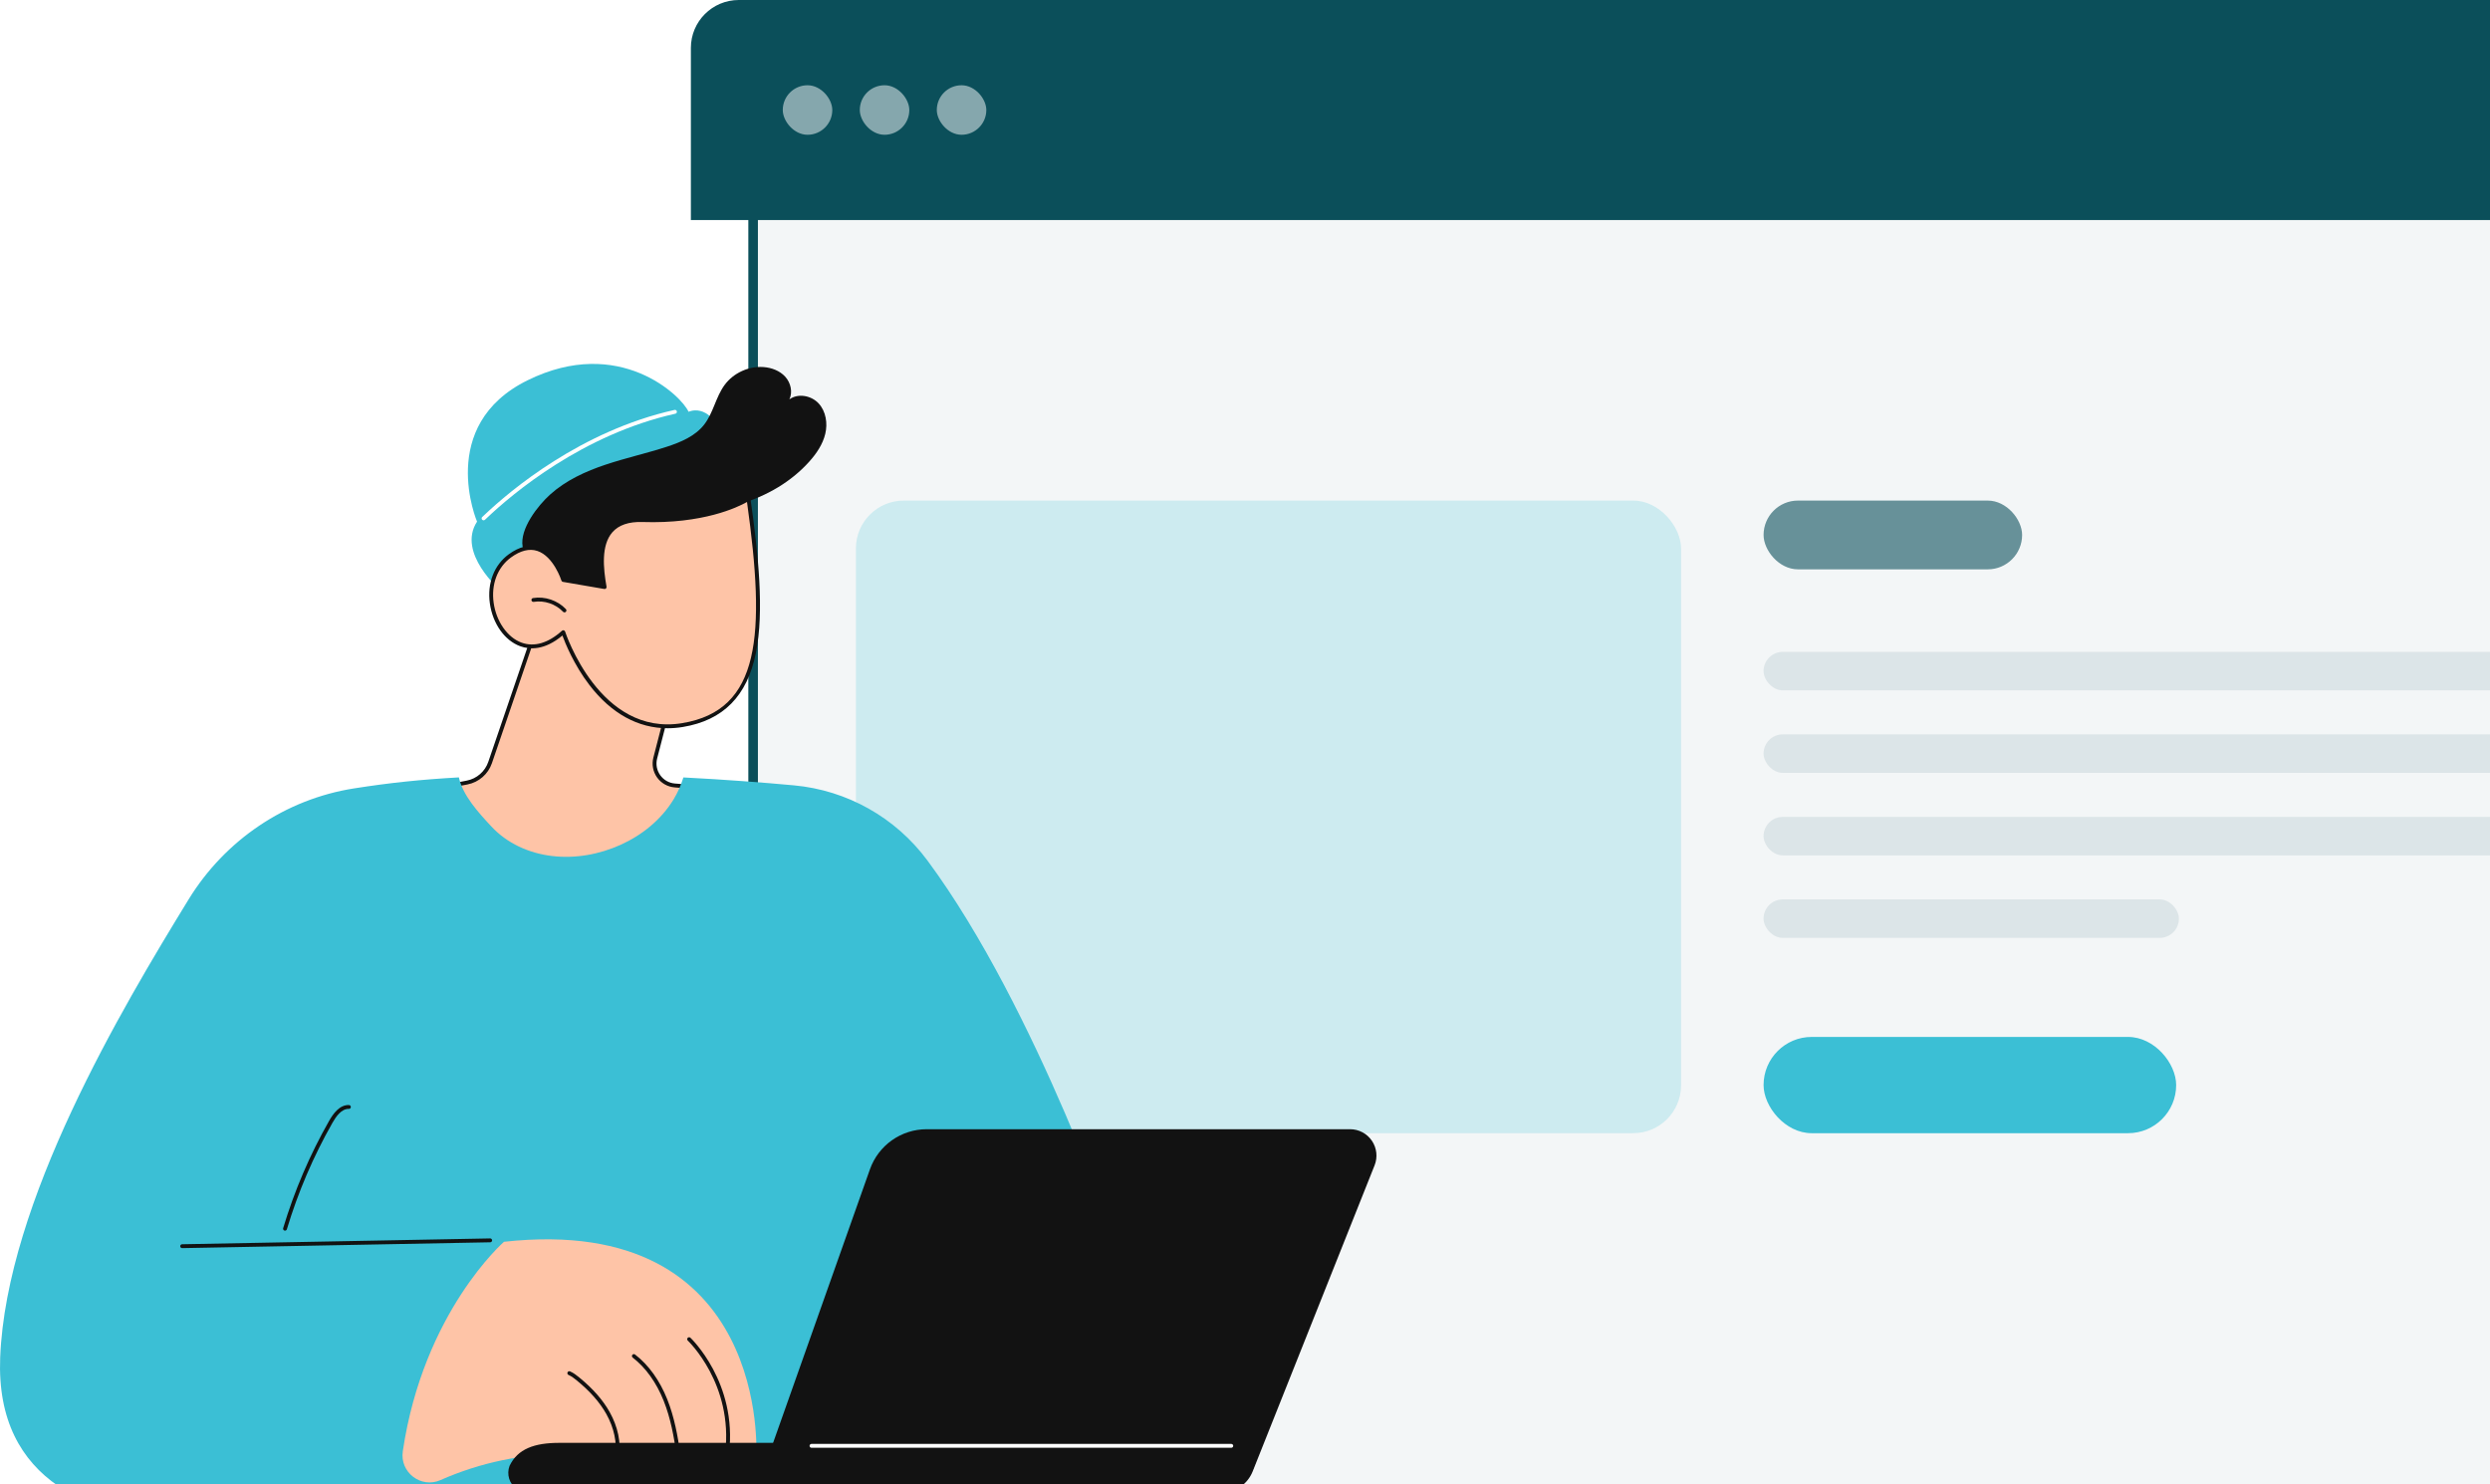 <svg width="260" height="155" viewBox="0 0 260 155" fill="none" xmlns="http://www.w3.org/2000/svg">
<g filter="url(#filter0_d_217_7261)">
<rect x="72.14" width="227.752" height="156.239" rx="5" fill="white"/>
<rect x="72.14" width="227.752" height="156.239" rx="5" fill="#0B4F5A" fill-opacity="0.05"/>
<rect x="72.64" y="0.5" width="226.752" height="155.239" rx="4.5" stroke="#0B4F5A"/>
</g>
<path d="M72.14 5C72.14 2.239 74.379 0 77.14 0H294.892C297.654 0 299.892 2.239 299.892 5V22.976H72.14V5Z" fill="#0B4F5A"/>
<rect opacity="0.5" x="97.819" y="8.903" width="5.17" height="5.17" rx="2.585" fill="white"/>
<rect opacity="0.5" x="89.778" y="8.903" width="5.17" height="5.17" rx="2.585" fill="white"/>
<rect opacity="0.5" x="81.736" y="8.903" width="5.17" height="5.17" rx="2.585" fill="white"/>
<rect opacity="0.2" x="89.372" y="52.271" width="86.161" height="66.057" rx="5" fill="#3BBFD5"/>
<rect opacity="0.6" x="184.149" y="52.271" width="26.997" height="7.18" rx="3.59" fill="#0B4F5A"/>
<rect x="184.149" y="108.276" width="43.081" height="10.052" rx="5.026" fill="#3BBFD5"/>
<rect opacity="0.1" x="184.149" y="68.067" width="98.511" height="4.021" rx="2.01" fill="#0B4F5A"/>
<rect opacity="0.1" x="184.149" y="76.683" width="98.511" height="4.021" rx="2.01" fill="#0B4F5A"/>
<rect opacity="0.1" x="184.149" y="85.299" width="98.511" height="4.021" rx="2.01" fill="#0B4F5A"/>
<rect opacity="0.1" x="184.149" y="93.915" width="43.368" height="4.021" rx="2.01" fill="#0B4F5A"/>
<path d="M56.921 62.821L51.175 79.624C50.807 80.699 49.895 81.494 48.781 81.71L46.223 82.208C46.223 82.208 52.874 96.651 64.085 94.231C75.294 91.811 72.829 82.208 72.829 82.208L70.458 82.016C69.038 81.901 68.065 80.533 68.421 79.154L71.086 68.827C71.086 68.827 60.224 60.069 56.921 62.819V62.821Z" fill="#FEC4A7"/>
<path d="M61.603 94.703C57.818 94.703 54.126 92.856 50.802 89.265C47.752 85.971 46.057 82.329 46.04 82.293C46.014 82.237 46.015 82.172 46.043 82.116C46.072 82.061 46.124 82.021 46.185 82.009L48.742 81.512C49.782 81.31 50.641 80.562 50.984 79.559L56.73 62.756C56.742 62.721 56.763 62.69 56.792 62.666C60.183 59.842 70.765 68.309 71.213 68.671C71.275 68.72 71.303 68.802 71.282 68.879L68.617 79.206C68.462 79.806 68.58 80.439 68.939 80.944C69.298 81.449 69.858 81.767 70.475 81.816L72.846 82.008C72.932 82.016 73.004 82.076 73.025 82.16C73.066 82.321 74.011 86.139 71.864 89.613C70.374 92.024 67.771 93.645 64.127 94.432C63.283 94.614 62.441 94.705 61.603 94.705V94.703ZM46.52 82.357C46.943 83.206 48.538 86.227 51.105 88.997C53.864 91.973 58.347 95.263 64.041 94.035C67.574 93.272 70.09 91.712 71.519 89.399C73.353 86.431 72.81 83.112 72.664 82.399L70.441 82.22C69.704 82.16 69.036 81.78 68.608 81.179C68.18 80.577 68.039 79.822 68.224 79.106L70.856 68.907C69.756 68.039 60.116 60.574 57.093 62.943L51.366 79.691C50.977 80.831 50.001 81.681 48.82 81.911L46.52 82.358V82.357Z" fill="#121212"/>
<path d="M52.259 61.654C52.259 61.654 47.676 57.742 49.812 54.469C49.812 54.469 45.526 44.42 55.092 39.708C64.658 34.996 71.188 41.355 71.897 43C71.897 43 73.998 41.95 75.417 45.441L54.931 63.58L52.259 61.654Z" fill="#3BBFD5"/>
<path d="M50.493 54.33C50.413 54.33 50.337 54.282 50.305 54.203C50.268 54.112 50.303 54.01 50.382 53.959C50.41 53.936 50.471 53.876 50.567 53.786C53.282 51.212 60.652 44.99 70.433 42.804C70.542 42.779 70.65 42.848 70.675 42.957C70.7 43.067 70.631 43.174 70.521 43.199C60.84 45.363 53.536 51.53 50.846 54.08C50.63 54.285 50.617 54.298 50.569 54.317C50.544 54.327 50.518 54.332 50.493 54.332V54.33Z" fill="white"/>
<path d="M64.033 63.173C65.549 61.963 74.644 53.411 77.354 52.599C80.065 51.786 82.607 50.316 84.495 48.209C85.248 47.37 85.907 46.406 86.171 45.31C86.434 44.214 86.249 42.965 85.487 42.133C84.725 41.301 83.337 41.035 82.427 41.701C82.793 40.934 82.564 39.968 81.994 39.338C81.423 38.709 80.568 38.391 79.722 38.328C78.172 38.215 76.587 38.944 75.664 40.194C74.739 41.448 74.486 43.11 73.527 44.339C72.582 45.549 71.083 46.174 69.624 46.65C67.517 47.336 65.348 47.815 63.247 48.516C61.147 49.216 59.084 50.16 57.439 51.644C56.18 52.78 54.254 55.212 54.572 57.08C54.713 57.91 56.028 58.583 56.635 59.178C57.459 59.985 60.534 63.897 64.034 63.173H64.033Z" fill="#121212"/>
<path d="M58.816 60.557C58.816 60.557 57.142 55.2 53.238 58.045C48.539 61.468 53.09 71.171 58.816 66.013C58.816 66.013 62.381 77.181 71.268 75.709C80.156 74.238 79.972 64.906 78.159 52.085C78.159 52.085 74.445 54.551 67.091 54.305C62.159 54.141 62.675 58.696 63.135 61.301L58.817 60.557H58.816Z" fill="#FEC4A7"/>
<path d="M69.707 76.043C66.625 76.043 63.83 74.506 61.55 71.536C59.921 69.415 59.011 67.147 58.725 66.361C56.865 67.922 55.313 67.84 54.324 67.481C52.696 66.889 51.451 65.136 51.15 63.013C50.853 60.915 51.59 58.996 53.121 57.881C54.228 57.074 55.277 56.826 56.236 57.143C57.933 57.704 58.782 59.843 58.97 60.379L62.888 61.054C62.562 59.089 62.398 56.743 63.636 55.316C64.379 54.46 65.543 54.053 67.099 54.104C74.306 54.344 78.012 51.942 78.049 51.918C78.107 51.879 78.18 51.874 78.244 51.902C78.307 51.931 78.351 51.989 78.362 52.058C79.18 57.855 79.816 63.822 78.926 68.195C78.011 72.689 75.518 75.213 71.302 75.911C70.763 76 70.231 76.044 69.707 76.044V76.043ZM58.817 65.811C58.834 65.811 58.852 65.813 58.869 65.818C58.935 65.836 58.989 65.886 59.009 65.952C59.044 66.062 62.62 76.937 71.235 75.511C79.416 74.157 79.948 66.35 78.001 52.418C77.019 52.973 73.402 54.719 67.083 54.509C65.66 54.462 64.599 54.823 63.94 55.582C62.755 56.947 62.994 59.338 63.334 61.267C63.345 61.332 63.325 61.398 63.278 61.445C63.231 61.492 63.165 61.513 63.099 61.502L58.781 60.759C58.706 60.746 58.645 60.693 58.622 60.62C58.614 60.595 57.811 58.092 56.106 57.529C55.277 57.256 54.352 57.485 53.356 58.21C51.948 59.236 51.273 61.011 51.548 62.959C51.824 64.904 52.993 66.57 54.459 67.103C55.786 67.585 57.244 67.157 58.679 65.865C58.717 65.831 58.765 65.812 58.814 65.812L58.817 65.811Z" fill="#121212"/>
<path d="M58.942 63.944C58.888 63.944 58.835 63.923 58.796 63.882C58.015 63.065 56.838 62.669 55.723 62.848C55.613 62.865 55.509 62.791 55.492 62.68C55.474 62.57 55.549 62.466 55.66 62.449C56.904 62.248 58.218 62.691 59.089 63.602C59.166 63.683 59.163 63.811 59.082 63.888C59.043 63.926 58.993 63.944 58.943 63.944H58.942Z" fill="#121212"/>
<path d="M96.835 89.847C93.518 85.367 88.451 82.518 82.902 82.007C79.741 81.716 75.778 81.406 71.358 81.18C71.114 81.976 70.774 82.746 70.333 83.473C69.052 85.582 67.046 87.205 64.81 88.213C62.573 89.222 60.069 89.678 57.624 89.382C55.23 89.093 52.952 88.074 51.297 86.29C49.949 84.836 48.331 83.08 47.916 81.175C43.907 81.402 40.746 81.734 36.982 82.323C29.799 83.449 23.49 87.724 19.689 93.924C12.724 105.288 0.664 125.494 0.019 141.752C-1.021 167.952 41.513 156.838 41.513 156.838L89.286 152.449L116.962 131.028C116.962 131.028 108.348 105.401 96.836 89.847H96.835Z" fill="#3BBFD5"/>
<path d="M42.059 151.541C41.731 153.749 43.965 155.453 46.005 154.548C50.173 152.701 54.689 151.769 59.248 151.815L78.968 152.013C78.968 152.013 80.507 126.596 52.627 129.667C52.627 129.667 44.214 136.988 42.059 151.541Z" fill="#FEC4A7"/>
<path d="M64.443 152.314C64.433 152.314 64.424 152.314 64.414 152.312C64.303 152.296 64.226 152.194 64.243 152.083C64.45 150.664 64.117 149.087 63.306 147.642C62.626 146.431 61.621 145.289 60.232 144.151C59.968 143.935 59.684 143.712 59.363 143.572C59.261 143.527 59.214 143.407 59.259 143.305C59.304 143.203 59.422 143.156 59.526 143.201C59.892 143.362 60.203 143.604 60.489 143.839C61.917 145.009 62.953 146.189 63.658 147.444C64.513 148.966 64.862 150.634 64.643 152.141C64.628 152.243 64.541 152.314 64.442 152.314H64.443Z" fill="#121212"/>
<path d="M70.817 151.948C70.718 151.948 70.632 151.876 70.617 151.775C70.378 150.087 70.034 148.114 69.297 146.268C68.535 144.359 67.417 142.8 66.063 141.759C65.975 141.691 65.958 141.564 66.027 141.475C66.095 141.387 66.221 141.37 66.311 141.439C67.722 142.523 68.886 144.141 69.674 146.118C70.427 148.004 70.776 150.007 71.019 151.719C71.034 151.829 70.957 151.932 70.847 151.948C70.837 151.948 70.828 151.949 70.818 151.949L70.817 151.948Z" fill="#121212"/>
<path d="M75.923 151.948C75.915 151.948 75.908 151.948 75.899 151.947C75.788 151.934 75.709 151.833 75.722 151.721C76.581 144.522 71.865 140.03 71.817 139.986C71.735 139.909 71.731 139.782 71.807 139.7C71.883 139.618 72.011 139.613 72.093 139.69C72.142 139.736 77.008 144.36 76.124 151.77C76.112 151.873 76.024 151.948 75.923 151.948Z" fill="#121212"/>
<path d="M127.125 155.868H55.193C54.766 155.868 54.341 155.759 53.989 155.517C53.167 154.951 52.881 153.939 53.206 153.069C54.055 151.29 55.808 150.663 58.4 150.663H131.845L130.892 153.254C130.304 154.826 128.803 155.868 127.125 155.868Z" fill="#121212"/>
<path d="M127.532 155.868C128.97 155.868 130.264 154.991 130.797 153.654L143.531 121.686C143.869 120.838 143.764 119.877 143.252 119.121C142.74 118.366 141.886 117.913 140.974 117.913H96.764C94.1 117.913 91.725 119.592 90.836 122.103L78.883 155.868H127.532Z" fill="#121212"/>
<path d="M128.567 151.178H84.736C84.624 151.178 84.534 151.087 84.534 150.976C84.534 150.865 84.625 150.774 84.736 150.774H128.567C128.679 150.774 128.769 150.865 128.769 150.976C128.769 151.087 128.679 151.178 128.567 151.178Z" fill="white"/>
<path d="M19.02 130.33C18.91 130.33 18.82 130.242 18.818 130.132C18.816 130.02 18.905 129.928 19.017 129.926L51.178 129.316C51.288 129.311 51.382 129.403 51.384 129.514C51.386 129.626 51.297 129.718 51.185 129.72L19.024 130.33C19.024 130.33 19.021 130.33 19.02 130.33Z" fill="#121212"/>
<path d="M29.761 128.505C29.742 128.505 29.723 128.502 29.703 128.497C29.596 128.465 29.535 128.352 29.567 128.245C30.738 124.347 32.353 120.576 34.366 117.038C34.779 116.314 35.446 115.355 36.437 115.388C36.549 115.392 36.636 115.485 36.633 115.597C36.629 115.709 36.541 115.796 36.424 115.792C35.647 115.767 35.079 116.606 34.718 117.238C32.719 120.749 31.117 124.491 29.955 128.36C29.928 128.447 29.848 128.504 29.761 128.504V128.505Z" fill="#121212"/>
<defs>
<filter id="filter0_d_217_7261" x="72.14" y="0" width="233.752" height="162.239" filterUnits="userSpaceOnUse" color-interpolation-filters="sRGB">
<feFlood flood-opacity="0" result="BackgroundImageFix"/>
<feColorMatrix in="SourceAlpha" type="matrix" values="0 0 0 0 0 0 0 0 0 0 0 0 0 0 0 0 0 0 127 0" result="hardAlpha"/>
<feOffset dx="6" dy="6"/>
<feComposite in2="hardAlpha" operator="out"/>
<feColorMatrix type="matrix" values="0 0 0 0 0.69 0 0 0 0 0.494 0 0 0 0 0 0 0 0 1 0"/>
<feBlend mode="normal" in2="BackgroundImageFix" result="effect1_dropShadow_217_7261"/>
<feBlend mode="normal" in="SourceGraphic" in2="effect1_dropShadow_217_7261" result="shape"/>
</filter>
</defs>
</svg>
